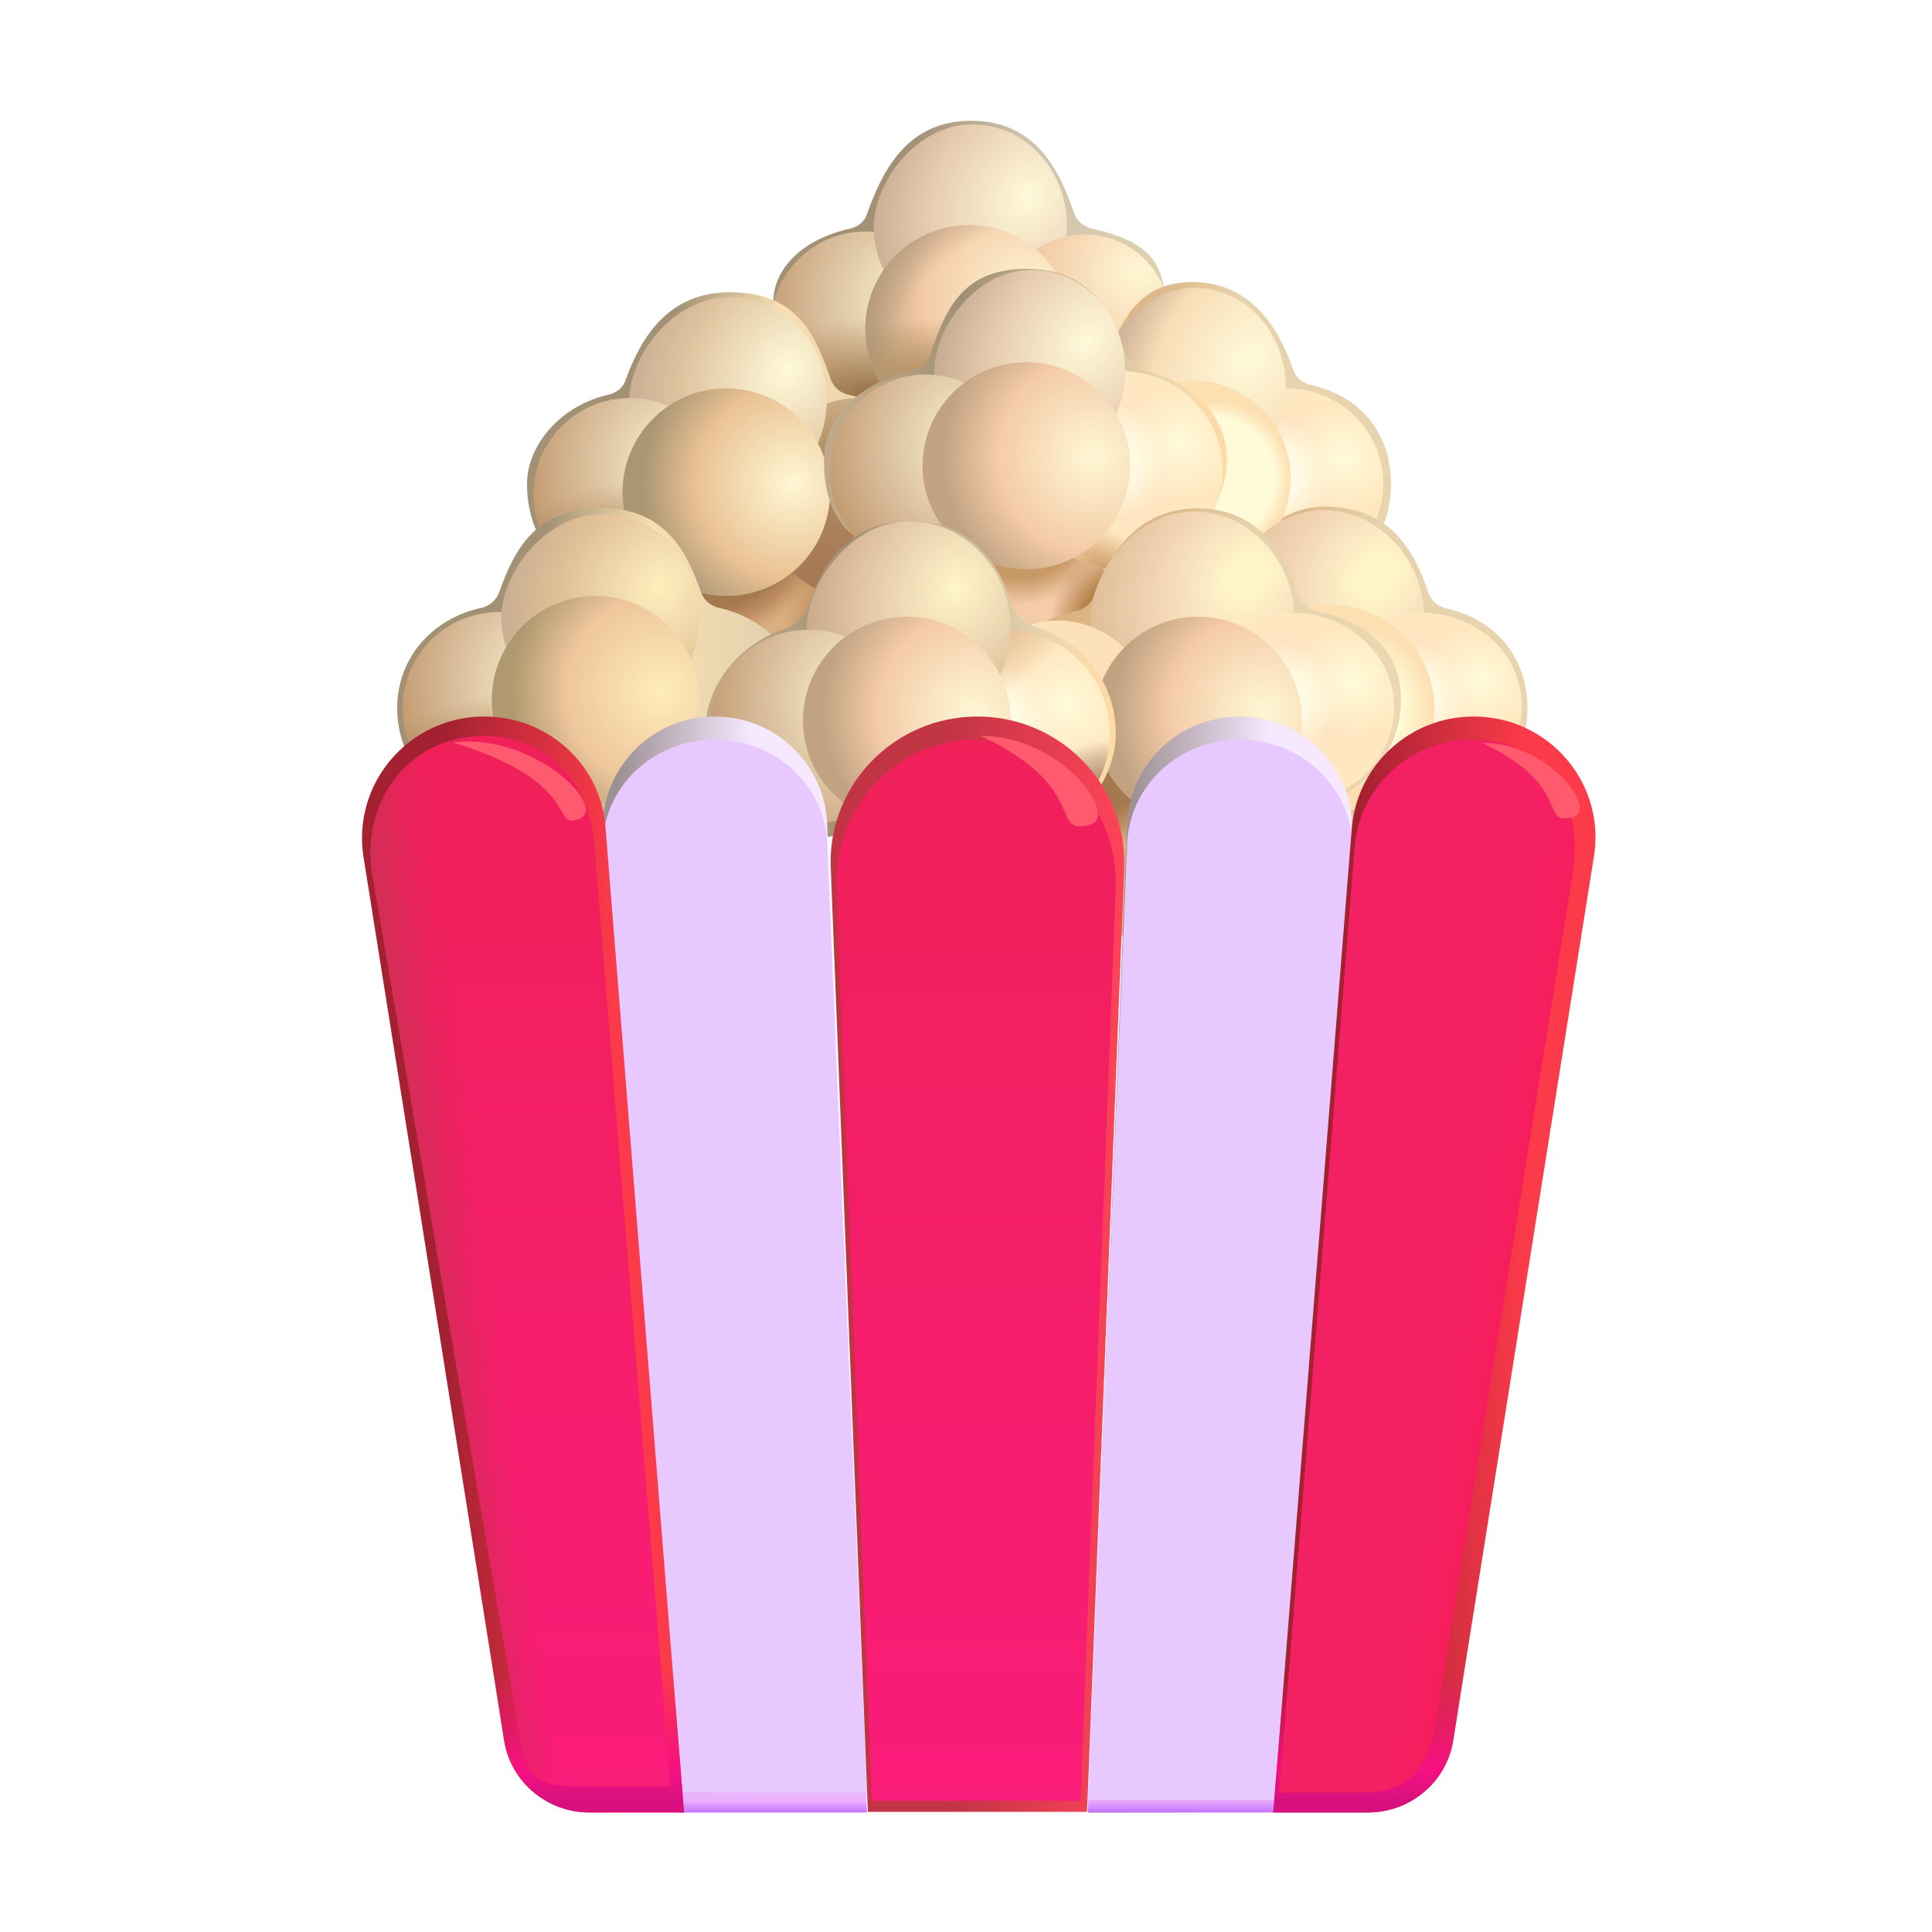 <svg width="32" height="32" viewBox="0 0 32 32" fill="none" xmlns="http://www.w3.org/2000/svg">
<path d="M19.297 5.03C19.297 4.22 18.837 3.957 18.087 3.787C17.957 3.757 17.847 3.667 17.797 3.547C17.567 2.877 17.188 2 16.087 2C14.987 2 14.598 2.887 14.358 3.547C14.318 3.677 14.208 3.757 14.078 3.787C13.318 3.957 12.805 4.422 12.805 5.03C12.805 5.84 13.457 6.51 14.207 6.68C14.337 6.71 14.447 6.8 14.497 6.92C14.727 7.58 15.357 8.05 16.097 8.05C16.837 8.05 17.457 7.58 17.697 6.92C17.737 6.79 17.857 6.7 17.987 6.68C18.727 6.51 19.297 5.83 19.297 5.03Z" fill="url(#paint0_linear_18_29199)"/>
<g filter="url(#filter0_f_18_29199)">
<ellipse cx="14.332" cy="5.447" rx="1.584" ry="1.613" fill="url(#paint1_radial_18_29199)"/>
<ellipse cx="14.332" cy="5.447" rx="1.584" ry="1.613" fill="url(#paint2_radial_18_29199)"/>
</g>
<path d="M15.449 8.01C15.449 7.16 14.859 6.72 14.059 6.54C13.919 6.51 13.809 6.42 13.759 6.28C13.519 5.59 13.234 4.84 12.089 4.84C11.07 4.84 10.617 5.59 10.367 6.28C10.327 6.42 10.207 6.51 10.067 6.54C9.277 6.72 8.729 7.383 8.729 8.01C8.729 8.977 9.319 9.56 10.109 9.74C10.249 9.77 10.369 9.86 10.409 10C10.649 10.69 11.309 11.18 12.079 11.18C12.849 11.18 13.509 10.69 13.749 10C13.799 9.87 13.909 9.77 14.049 9.74C14.849 9.56 15.449 8.86 15.449 8.01Z" fill="url(#paint3_linear_18_29199)"/>
<g filter="url(#filter1_f_18_29199)">
<ellipse cx="12.226" cy="10.51" rx="1.531" ry="1.466" transform="rotate(3.907 12.226 10.51)" fill="#DBB080"/>
<ellipse cx="12.226" cy="10.51" rx="1.531" ry="1.466" transform="rotate(3.907 12.226 10.51)" fill="url(#paint4_radial_18_29199)"/>
<ellipse cx="12.226" cy="10.51" rx="1.531" ry="1.466" transform="rotate(3.907 12.226 10.51)" fill="url(#paint5_radial_18_29199)"/>
</g>
<g filter="url(#filter2_f_18_29199)">
<path d="M17.672 3.746C17.672 4.685 16.971 5.447 16.107 5.447C15.243 5.447 14.471 4.685 14.471 3.746C14.471 3.065 15.144 2.06 16.107 2.06C16.971 2.06 17.672 2.806 17.672 3.746Z" fill="url(#paint6_radial_18_29199)"/>
</g>
<g filter="url(#filter3_f_18_29199)">
<ellipse cx="14.209" cy="8.257" rx="1.597" ry="1.663" fill="url(#paint7_radial_18_29199)"/>
</g>
<g filter="url(#filter4_f_18_29199)">
<path d="M13.695 6.62C13.695 7.567 12.979 8.334 12.095 8.334C11.211 8.334 10.422 7.567 10.422 6.62C10.422 5.935 11.11 4.922 12.095 4.922C12.979 4.922 13.695 5.673 13.695 6.62Z" fill="url(#paint8_radial_18_29199)"/>
</g>
<g filter="url(#filter5_f_18_29199)">
<ellipse cx="10.433" cy="8.179" rx="1.597" ry="1.586" fill="url(#paint9_radial_18_29199)"/>
<ellipse cx="10.433" cy="8.179" rx="1.597" ry="1.586" fill="url(#paint10_radial_18_29199)"/>
</g>
<g filter="url(#filter6_f_18_29199)">
<circle cx="12.03" cy="8.152" r="1.719" fill="url(#paint11_radial_18_29199)"/>
</g>
<g filter="url(#filter7_f_18_29199)">
<ellipse cx="17.965" cy="5.289" rx="1.41" ry="1.406" fill="url(#paint12_radial_18_29199)"/>
</g>
<g filter="url(#filter8_f_18_29199)">
<circle cx="16.051" cy="5.447" r="1.719" fill="url(#paint13_radial_18_29199)"/>
<circle cx="16.051" cy="5.447" r="1.719" fill="url(#paint14_radial_18_29199)"/>
<circle cx="16.051" cy="5.447" r="1.719" fill="url(#paint15_radial_18_29199)"/>
</g>
<path d="M23.039 8.01C23.039 7.16 22.517 6.557 21.717 6.377C21.577 6.347 21.467 6.257 21.417 6.117C21.177 5.427 20.719 4.672 19.747 4.672C18.852 4.672 18.552 5.33 18.312 6.02C18.262 6.15 18.152 6.25 18.012 6.28C17.223 6.46 16.387 7.16 16.387 8.01C16.387 8.86 16.977 9.56 17.777 9.74C17.917 9.77 18.027 9.86 18.077 10C18.317 10.69 18.977 11.18 19.747 11.18C20.517 11.18 21.177 10.69 21.417 10C21.467 9.87 21.577 9.77 21.717 9.74C22.517 9.56 23.039 8.86 23.039 8.01Z" fill="url(#paint16_linear_18_29199)"/>
<path d="M13.3 11.73C13.3 10.88 12.71 10.25 11.91 10.07C11.77 10.04 11.66 9.95 11.61 9.81C11.37 9.12 11.008 8.414 9.94 8.414C8.873 8.414 8.51 9.12 8.27 9.81C8.22 9.94 8.11 10.04 7.97 10.07C7.18 10.24 6.58 10.88 6.58 11.73C6.58 12.58 7.17 13.28 7.97 13.46C8.11 13.49 8.22 13.58 8.27 13.72C8.51 14.41 9.17 14.9 9.94 14.9C10.71 14.9 11.37 14.41 11.61 13.72C11.66 13.59 11.77 13.49 11.91 13.46C12.71 13.28 13.3 12.57 13.3 11.73Z" fill="#E1C398"/>
<path d="M13.3 11.73C13.3 10.88 12.71 10.25 11.91 10.07C11.77 10.04 11.66 9.95 11.61 9.81C11.37 9.12 11.008 8.414 9.94 8.414C8.873 8.414 8.51 9.12 8.27 9.81C8.22 9.94 8.11 10.04 7.97 10.07C7.18 10.24 6.58 10.88 6.58 11.73C6.58 12.58 7.17 13.28 7.97 13.46C8.11 13.49 8.22 13.58 8.27 13.72C8.51 14.41 9.17 14.9 9.94 14.9C10.71 14.9 11.37 14.41 11.61 13.72C11.66 13.59 11.77 13.49 11.91 13.46C12.71 13.28 13.3 12.57 13.3 11.73Z" fill="url(#paint17_linear_18_29199)"/>
<g filter="url(#filter9_f_18_29199)">
<ellipse cx="21.312" cy="8.01" rx="1.599" ry="1.578" fill="url(#paint18_radial_18_29199)"/>
<ellipse cx="21.312" cy="8.01" rx="1.599" ry="1.578" fill="url(#paint19_radial_18_29199)"/>
<ellipse cx="21.312" cy="8.01" rx="1.599" ry="1.578" fill="url(#paint20_radial_18_29199)"/>
</g>
<g filter="url(#filter10_f_18_29199)">
<ellipse cx="8.267" cy="11.723" rx="1.597" ry="1.586" fill="url(#paint21_radial_18_29199)"/>
<ellipse cx="8.267" cy="11.723" rx="1.597" ry="1.586" fill="url(#paint22_radial_18_29199)"/>
</g>
<g filter="url(#filter11_f_18_29199)">
<path d="M11.582 10.217C11.582 11.165 10.865 11.934 9.98 11.934C9.094 11.934 8.304 11.165 8.304 10.217C8.304 9.53 8.993 8.516 9.98 8.516C10.865 8.516 11.582 9.269 11.582 10.217Z" fill="url(#paint23_radial_18_29199)"/>
</g>
<g filter="url(#filter12_f_18_29199)">
<path d="M21.297 6.415C21.297 7.318 20.623 8.05 19.793 8.05C18.962 8.05 18.221 7.318 18.221 6.415C18.221 5.761 18.867 4.766 19.793 4.766C20.623 4.766 21.297 5.512 21.297 6.415Z" fill="url(#paint24_radial_18_29199)"/>
</g>
<path d="M25.3 11.73C25.3 10.88 24.761 10.258 23.961 10.078C23.821 10.048 23.711 9.958 23.661 9.818C23.421 9.128 23.039 8.391 21.94 8.391C21.17 8.391 20.51 9.05 20.27 9.74C20.22 9.87 20.11 9.97 19.97 10C19.18 10.18 18.58 10.88 18.58 11.73C18.58 12.58 19.17 13.28 19.97 13.46C20.11 13.49 20.22 13.58 20.27 13.72C20.51 14.41 21.17 14.9 21.94 14.9C22.71 14.9 23.37 14.41 23.61 13.72C23.66 13.59 23.77 13.49 23.91 13.46C24.71 13.28 25.3 12.57 25.3 11.73Z" fill="url(#paint25_linear_18_29199)"/>
<g filter="url(#filter13_f_18_29199)">
<ellipse cx="19.751" cy="7.926" rx="1.626" ry="1.625" fill="url(#paint26_radial_18_29199)"/>
</g>
<g filter="url(#filter14_f_18_29199)">
<path d="M23.587 10.223C23.587 11.193 22.822 11.98 21.919 11.98C21.015 11.98 20.208 11.193 20.208 10.223C20.208 9.52 20.912 8.45 21.919 8.45C22.822 8.45 23.587 9.252 23.587 10.223Z" fill="url(#paint27_radial_18_29199)"/>
</g>
<path d="M20.32 7.63C20.32 6.82 19.695 6.308 18.945 6.138C18.815 6.108 18.705 6.018 18.655 5.898C18.425 5.238 18.123 4.453 16.995 4.453C15.867 4.453 15.635 5.238 15.395 5.898C15.355 6.028 15.235 6.118 15.105 6.138C14.365 6.308 13.648 6.82 13.648 7.63C13.648 8.836 14.365 9.11 15.115 9.28C15.245 9.31 15.355 9.4 15.405 9.52C15.635 10.18 16.265 10.65 17.005 10.65C17.745 10.65 18.365 10.18 18.605 9.52C18.645 9.39 18.765 9.3 18.895 9.28C19.645 9.11 20.32 8.44 20.32 7.63Z" fill="url(#paint28_linear_18_29199)"/>
<g filter="url(#filter15_f_18_29199)">
<ellipse cx="16.984" cy="10.215" rx="1.531" ry="1.466" fill="#F4CCA9"/>
<ellipse cx="16.984" cy="10.215" rx="1.531" ry="1.466" fill="url(#paint29_radial_18_29199)"/>
<ellipse cx="16.984" cy="10.215" rx="1.531" ry="1.466" fill="url(#paint30_radial_18_29199)"/>
</g>
<g filter="url(#filter16_f_18_29199)">
<ellipse cx="23.551" cy="11.69" rx="1.655" ry="1.541" fill="url(#paint31_radial_18_29199)"/>
<ellipse cx="23.551" cy="11.69" rx="1.655" ry="1.541" fill="url(#paint32_radial_18_29199)"/>
<ellipse cx="23.551" cy="11.69" rx="1.655" ry="1.541" fill="url(#paint33_radial_18_29199)"/>
</g>
<g filter="url(#filter17_f_18_29199)">
<ellipse cx="18.583" cy="7.793" rx="1.667" ry="1.645" fill="url(#paint34_radial_18_29199)"/>
<ellipse cx="18.583" cy="7.793" rx="1.667" ry="1.645" fill="url(#paint35_radial_18_29199)"/>
<ellipse cx="18.583" cy="7.793" rx="1.667" ry="1.645" fill="url(#paint36_radial_18_29199)"/>
</g>
<g filter="url(#filter18_f_18_29199)">
<circle cx="22.039" cy="11.738" r="1.719" fill="url(#paint37_radial_18_29199)"/>
</g>
<path d="M23.204 11.59C23.204 10.74 22.614 10.3 21.814 10.12C21.674 10.09 21.564 10 21.514 9.86C21.274 9.17 20.844 8.42 19.844 8.42C18.845 8.42 18.368 9.17 18.128 9.86C18.078 9.99 17.968 10.09 17.828 10.12C17.038 10.3 16.484 10.74 16.484 11.59C16.484 12.44 17.074 13.14 17.874 13.32C18.014 13.35 18.124 13.44 18.174 13.58C18.414 14.27 19.074 14.76 19.844 14.76C20.614 14.76 21.274 14.27 21.514 13.58C21.564 13.45 21.674 13.35 21.814 13.32C22.614 13.14 23.204 12.44 23.204 11.59Z" fill="url(#paint38_linear_18_29199)"/>
<g filter="url(#filter19_f_18_29199)">
<path d="M21.44 10.243C21.44 11.213 20.676 12 19.773 12C18.869 12 18.062 11.213 18.062 10.243C18.062 9.54 18.765 8.471 19.773 8.471C20.676 8.471 21.44 9.273 21.44 10.243Z" fill="url(#paint39_radial_18_29199)"/>
</g>
<g filter="url(#filter20_f_18_29199)">
<path d="M19.184 12.049C19.184 13.019 18.42 13.806 17.516 13.806C16.613 13.806 15.806 13.019 15.806 12.049C15.806 11.346 16.509 10.276 17.516 10.276C18.42 10.276 19.184 11.078 19.184 12.049Z" fill="#FCE1BB"/>
</g>
<g filter="url(#filter21_f_18_29199)">
<ellipse cx="21.403" cy="11.723" rx="1.69" ry="1.574" fill="url(#paint40_radial_18_29199)"/>
<ellipse cx="21.403" cy="11.723" rx="1.69" ry="1.574" fill="url(#paint41_radial_18_29199)"/>
<ellipse cx="21.403" cy="11.723" rx="1.69" ry="1.574" fill="url(#paint42_radial_18_29199)"/>
</g>
<g filter="url(#filter22_f_18_29199)">
<path d="M18.636 6.133C18.636 7.06 17.945 7.812 17.091 7.812C16.238 7.812 15.477 7.06 15.477 6.133C15.477 5.461 16.141 4.469 17.091 4.469C17.945 4.469 18.636 5.205 18.636 6.133Z" fill="url(#paint43_radial_18_29199)"/>
</g>
<g filter="url(#filter23_f_18_29199)">
<ellipse cx="15.332" cy="7.816" rx="1.584" ry="1.613" fill="url(#paint44_radial_18_29199)"/>
</g>
<g filter="url(#filter24_f_18_29199)">
<ellipse cx="18.268" cy="14.057" rx="1.531" ry="1.466" transform="rotate(3.907 18.268 14.057)" fill="#DBB080"/>
<ellipse cx="18.268" cy="14.057" rx="1.531" ry="1.466" transform="rotate(3.907 18.268 14.057)" fill="url(#paint45_radial_18_29199)"/>
<ellipse cx="18.268" cy="14.057" rx="1.531" ry="1.466" transform="rotate(3.907 18.268 14.057)" fill="url(#paint46_radial_18_29199)"/>
</g>
<g filter="url(#filter25_f_18_29199)">
<ellipse cx="17" cy="7.714" rx="1.719" ry="1.714" fill="url(#paint47_radial_18_29199)"/>
</g>
<g filter="url(#filter26_f_18_29199)">
<circle cx="19.844" cy="11.934" r="1.719" fill="url(#paint48_radial_18_29199)"/>
</g>
<path d="M17.188 10.4C16.988 10.34 16.818 10.19 16.758 9.99C16.518 9.29 16.071 8.633 15.078 8.633C14.086 8.633 13.628 9.3 13.398 10.02C13.328 10.21 13.178 10.36 12.988 10.42C12.228 10.67 11.607 11.41 11.688 12.27C11.768 13.11 12.538 13.78 13.378 13.86C14.138 13.93 14.808 13.52 15.128 12.89C15.438 13.52 16.118 13.93 16.878 13.86C17.728 13.78 18.408 13.1 18.478 12.25C18.528 11.38 17.968 10.63 17.188 10.4Z" fill="url(#paint49_linear_18_29199)"/>
<g filter="url(#filter27_f_18_29199)">
<ellipse cx="16.641" cy="12.15" rx="1.741" ry="1.718" fill="url(#paint50_radial_18_29199)"/>
<ellipse cx="16.641" cy="12.15" rx="1.741" ry="1.718" fill="url(#paint51_radial_18_29199)"/>
<ellipse cx="16.641" cy="12.15" rx="1.741" ry="1.718" fill="url(#paint52_radial_18_29199)"/>
<ellipse cx="16.641" cy="12.15" rx="1.741" ry="1.718" fill="url(#paint53_radial_18_29199)"/>
</g>
<g filter="url(#filter28_f_18_29199)">
<path d="M16.738 10.405C16.738 11.376 15.973 12.162 15.07 12.162C14.166 12.162 13.359 11.376 13.359 10.405C13.359 9.702 14.063 8.633 15.07 8.633C15.973 8.633 16.738 9.435 16.738 10.405Z" fill="url(#paint54_radial_18_29199)"/>
</g>
<g filter="url(#filter29_f_18_29199)">
<ellipse cx="13.396" cy="12.041" rx="1.623" ry="1.611" fill="url(#paint55_radial_18_29199)"/>
</g>
<g filter="url(#filter30_f_18_29199)">
<circle cx="9.864" cy="11.59" r="1.719" fill="url(#paint56_radial_18_29199)"/>
</g>
<path d="M9.99 13.863L11.28 30.02H14.36L13.7 13.644C13.66 12.652 12.84 11.868 11.84 11.868C10.76 11.868 9.9 12.781 9.99 13.863Z" fill="url(#paint57_linear_18_29199)"/>
<path d="M9.99 13.863L11.28 30.02H14.36L13.7 13.644C13.66 12.652 12.84 11.868 11.84 11.868C10.76 11.868 9.9 12.781 9.99 13.863Z" fill="url(#paint58_linear_18_29199)"/>
<g filter="url(#filter31_f_18_29199)">
<path d="M9.99 14.166L11.28 29.688H14.36L13.7 13.957C13.66 13.003 12.84 12.25 11.84 12.25C10.76 12.25 9.9 13.127 9.99 14.166Z" fill="#E7C8FF"/>
</g>
<path d="M8.02 11.868C6.78 11.868 5.83 12.969 6.02 14.19L8.35 28.829C8.46 29.514 9.06 30.02 9.76 30.02H11.33L10.03 13.714C9.96 12.671 9.08 11.868 8.02 11.868Z" fill="url(#paint59_linear_18_29199)"/>
<path d="M8.02 11.868C6.78 11.868 5.83 12.969 6.02 14.19L8.35 28.829C8.46 29.514 9.06 30.02 9.76 30.02H11.33L10.03 13.714C9.96 12.671 9.08 11.868 8.02 11.868Z" fill="url(#paint60_linear_18_29199)"/>
<g filter="url(#filter32_f_18_29199)">
<path d="M8.02 12.188C6.78 12.188 5.974 13.27 6.164 14.469L8.625 28.85C8.735 29.523 9.011 29.594 9.711 29.594H11.109L9.844 14.001C9.774 12.977 9.08 12.188 8.02 12.188Z" fill="url(#paint61_linear_18_29199)"/>
<path d="M8.02 12.188C6.78 12.188 5.974 13.27 6.164 14.469L8.625 28.85C8.735 29.523 9.011 29.594 9.711 29.594H11.109L9.844 14.001C9.774 12.977 9.08 12.188 8.02 12.188Z" fill="url(#paint62_linear_18_29199)"/>
</g>
<g filter="url(#filter33_f_18_29199)">
<circle cx="15.019" cy="11.934" r="1.719" fill="url(#paint63_radial_18_29199)"/>
</g>
<path d="M18.67 13.644L18.02 30.02H21.1L22.39 13.863C22.48 12.791 21.62 11.868 20.53 11.868C19.53 11.868 18.71 12.652 18.67 13.644Z" fill="url(#paint64_linear_18_29199)"/>
<path d="M18.67 13.644L18.02 30.02H21.1L22.39 13.863C22.48 12.791 21.62 11.868 20.53 11.868C19.53 11.868 18.71 12.652 18.67 13.644Z" fill="url(#paint65_linear_18_29199)"/>
<g filter="url(#filter34_f_18_29199)">
<path d="M18.67 13.969L18.02 29.812H21.1L22.39 14.18C22.48 13.143 21.62 12.25 20.53 12.25C19.53 12.25 18.71 13.009 18.67 13.969Z" fill="#E7C8FF"/>
</g>
<path d="M24.41 11.868C23.35 11.868 22.48 12.671 22.39 13.714L21.09 30.02H22.66C23.36 30.02 23.96 29.514 24.07 28.829L26.4 14.19C26.6 12.969 25.65 11.868 24.41 11.868Z" fill="url(#paint66_linear_18_29199)"/>
<path d="M24.41 11.868C23.35 11.868 22.48 12.671 22.39 13.714L21.09 30.02H22.66C23.36 30.02 23.96 29.514 24.07 28.829L26.4 14.19C26.6 12.969 25.65 11.868 24.41 11.868Z" fill="url(#paint67_linear_18_29199)"/>
<g filter="url(#filter35_f_18_29199)">
<path d="M24.41 12.25C23.35 12.25 22.527 13.022 22.438 14.023L21.188 29.688H22.66C23.36 29.688 23.671 29.201 23.781 28.543L26.047 14.481C26.247 13.308 25.65 12.25 24.41 12.25Z" fill="url(#paint68_linear_18_29199)"/>
</g>
<path d="M16.19 11.868C14.811 11.868 13.7 13.009 13.76 14.378L14.375 30.01H18.005L18.62 14.378C18.67 13.009 17.569 11.868 16.19 11.868Z" fill="url(#paint69_linear_18_29199)"/>
<g filter="url(#filter36_f_18_29199)">
<path d="M16.168 12.25C14.856 12.25 13.799 13.368 13.856 14.707L14.441 29.828H17.895L18.48 14.707C18.527 13.368 17.48 12.25 16.168 12.25Z" fill="url(#paint70_linear_18_29199)"/>
</g>
<g filter="url(#filter37_f_18_29199)">
<path d="M18.047 13.664C18.554 13.535 17.593 12.188 16.242 12.188C18.07 13.047 17.364 13.837 18.047 13.664Z" fill="#FF5A6D"/>
</g>
<g filter="url(#filter38_f_18_29199)">
<path d="M26.05 13.535C26.473 13.428 25.671 12.303 24.544 12.303C26.07 13.02 25.48 13.68 26.05 13.535Z" fill="#FF5A6D"/>
</g>
<g filter="url(#filter39_f_18_29199)">
<path d="M9.594 13.562C10.081 13.373 8.841 12.13 7.5 12.297C9.688 12.969 9.107 13.752 9.594 13.562Z" fill="#FF5A6D"/>
</g>
<defs>
<filter id="filter0_f_18_29199" x="12.498" y="3.584" width="3.667" height="3.725" filterUnits="userSpaceOnUse" color-interpolation-filters="sRGB">
<feFlood flood-opacity="0" result="BackgroundImageFix"/>
<feBlend mode="normal" in="SourceGraphic" in2="BackgroundImageFix" result="shape"/>
<feGaussianBlur stdDeviation="0.125" result="effect1_foregroundBlur_18_29199"/>
</filter>
<filter id="filter1_f_18_29199" x="10.445" y="8.794" width="3.562" height="3.432" filterUnits="userSpaceOnUse" color-interpolation-filters="sRGB">
<feFlood flood-opacity="0" result="BackgroundImageFix"/>
<feBlend mode="normal" in="SourceGraphic" in2="BackgroundImageFix" result="shape"/>
<feGaussianBlur stdDeviation="0.125" result="effect1_foregroundBlur_18_29199"/>
</filter>
<filter id="filter2_f_18_29199" x="14.221" y="1.81" width="3.701" height="3.887" filterUnits="userSpaceOnUse" color-interpolation-filters="sRGB">
<feFlood flood-opacity="0" result="BackgroundImageFix"/>
<feBlend mode="normal" in="SourceGraphic" in2="BackgroundImageFix" result="shape"/>
<feGaussianBlur stdDeviation="0.125" result="effect1_foregroundBlur_18_29199"/>
</filter>
<filter id="filter3_f_18_29199" x="12.361" y="6.344" width="3.694" height="3.826" filterUnits="userSpaceOnUse" color-interpolation-filters="sRGB">
<feFlood flood-opacity="0" result="BackgroundImageFix"/>
<feBlend mode="normal" in="SourceGraphic" in2="BackgroundImageFix" result="shape"/>
<feGaussianBlur stdDeviation="0.125" result="effect1_foregroundBlur_18_29199"/>
</filter>
<filter id="filter4_f_18_29199" x="10.172" y="4.672" width="3.773" height="3.912" filterUnits="userSpaceOnUse" color-interpolation-filters="sRGB">
<feFlood flood-opacity="0" result="BackgroundImageFix"/>
<feBlend mode="normal" in="SourceGraphic" in2="BackgroundImageFix" result="shape"/>
<feGaussianBlur stdDeviation="0.125" result="effect1_foregroundBlur_18_29199"/>
</filter>
<filter id="filter5_f_18_29199" x="8.586" y="6.344" width="3.694" height="3.671" filterUnits="userSpaceOnUse" color-interpolation-filters="sRGB">
<feFlood flood-opacity="0" result="BackgroundImageFix"/>
<feBlend mode="normal" in="SourceGraphic" in2="BackgroundImageFix" result="shape"/>
<feGaussianBlur stdDeviation="0.125" result="effect1_foregroundBlur_18_29199"/>
</filter>
<filter id="filter6_f_18_29199" x="10.061" y="6.184" width="3.938" height="3.938" filterUnits="userSpaceOnUse" color-interpolation-filters="sRGB">
<feFlood flood-opacity="0" result="BackgroundImageFix"/>
<feBlend mode="normal" in="SourceGraphic" in2="BackgroundImageFix" result="shape"/>
<feGaussianBlur stdDeviation="0.125" result="effect1_foregroundBlur_18_29199"/>
</filter>
<filter id="filter7_f_18_29199" x="16.305" y="3.633" width="3.32" height="3.313" filterUnits="userSpaceOnUse" color-interpolation-filters="sRGB">
<feFlood flood-opacity="0" result="BackgroundImageFix"/>
<feBlend mode="normal" in="SourceGraphic" in2="BackgroundImageFix" result="shape"/>
<feGaussianBlur stdDeviation="0.125" result="effect1_foregroundBlur_18_29199"/>
</filter>
<filter id="filter8_f_18_29199" x="14.082" y="3.478" width="3.938" height="3.938" filterUnits="userSpaceOnUse" color-interpolation-filters="sRGB">
<feFlood flood-opacity="0" result="BackgroundImageFix"/>
<feBlend mode="normal" in="SourceGraphic" in2="BackgroundImageFix" result="shape"/>
<feGaussianBlur stdDeviation="0.125" result="effect1_foregroundBlur_18_29199"/>
</filter>
<filter id="filter9_f_18_29199" x="19.463" y="6.182" width="3.698" height="3.655" filterUnits="userSpaceOnUse" color-interpolation-filters="sRGB">
<feFlood flood-opacity="0" result="BackgroundImageFix"/>
<feBlend mode="normal" in="SourceGraphic" in2="BackgroundImageFix" result="shape"/>
<feGaussianBlur stdDeviation="0.125" result="effect1_foregroundBlur_18_29199"/>
</filter>
<filter id="filter10_f_18_29199" x="6.42" y="9.887" width="3.694" height="3.671" filterUnits="userSpaceOnUse" color-interpolation-filters="sRGB">
<feFlood flood-opacity="0" result="BackgroundImageFix"/>
<feBlend mode="normal" in="SourceGraphic" in2="BackgroundImageFix" result="shape"/>
<feGaussianBlur stdDeviation="0.125" result="effect1_foregroundBlur_18_29199"/>
</filter>
<filter id="filter11_f_18_29199" x="8.054" y="8.266" width="3.779" height="3.918" filterUnits="userSpaceOnUse" color-interpolation-filters="sRGB">
<feFlood flood-opacity="0" result="BackgroundImageFix"/>
<feBlend mode="normal" in="SourceGraphic" in2="BackgroundImageFix" result="shape"/>
<feGaussianBlur stdDeviation="0.125" result="effect1_foregroundBlur_18_29199"/>
</filter>
<filter id="filter12_f_18_29199" x="17.971" y="4.516" width="3.576" height="3.784" filterUnits="userSpaceOnUse" color-interpolation-filters="sRGB">
<feFlood flood-opacity="0" result="BackgroundImageFix"/>
<feBlend mode="normal" in="SourceGraphic" in2="BackgroundImageFix" result="shape"/>
<feGaussianBlur stdDeviation="0.125" result="effect1_foregroundBlur_18_29199"/>
</filter>
<filter id="filter13_f_18_29199" x="17.876" y="6.051" width="3.751" height="3.75" filterUnits="userSpaceOnUse" color-interpolation-filters="sRGB">
<feFlood flood-opacity="0" result="BackgroundImageFix"/>
<feBlend mode="normal" in="SourceGraphic" in2="BackgroundImageFix" result="shape"/>
<feGaussianBlur stdDeviation="0.125" result="effect1_foregroundBlur_18_29199"/>
</filter>
<filter id="filter14_f_18_29199" x="19.958" y="8.2" width="3.878" height="4.029" filterUnits="userSpaceOnUse" color-interpolation-filters="sRGB">
<feFlood flood-opacity="0" result="BackgroundImageFix"/>
<feBlend mode="normal" in="SourceGraphic" in2="BackgroundImageFix" result="shape"/>
<feGaussianBlur stdDeviation="0.125" result="effect1_foregroundBlur_18_29199"/>
</filter>
<filter id="filter15_f_18_29199" x="15.203" y="8.499" width="3.562" height="3.431" filterUnits="userSpaceOnUse" color-interpolation-filters="sRGB">
<feFlood flood-opacity="0" result="BackgroundImageFix"/>
<feBlend mode="normal" in="SourceGraphic" in2="BackgroundImageFix" result="shape"/>
<feGaussianBlur stdDeviation="0.125" result="effect1_foregroundBlur_18_29199"/>
</filter>
<filter id="filter16_f_18_29199" x="21.646" y="9.898" width="3.81" height="3.583" filterUnits="userSpaceOnUse" color-interpolation-filters="sRGB">
<feFlood flood-opacity="0" result="BackgroundImageFix"/>
<feBlend mode="normal" in="SourceGraphic" in2="BackgroundImageFix" result="shape"/>
<feGaussianBlur stdDeviation="0.125" result="effect1_foregroundBlur_18_29199"/>
</filter>
<filter id="filter17_f_18_29199" x="16.666" y="5.898" width="3.834" height="3.789" filterUnits="userSpaceOnUse" color-interpolation-filters="sRGB">
<feFlood flood-opacity="0" result="BackgroundImageFix"/>
<feBlend mode="normal" in="SourceGraphic" in2="BackgroundImageFix" result="shape"/>
<feGaussianBlur stdDeviation="0.125" result="effect1_foregroundBlur_18_29199"/>
</filter>
<filter id="filter18_f_18_29199" x="20.07" y="9.77" width="3.938" height="3.938" filterUnits="userSpaceOnUse" color-interpolation-filters="sRGB">
<feFlood flood-opacity="0" result="BackgroundImageFix"/>
<feBlend mode="normal" in="SourceGraphic" in2="BackgroundImageFix" result="shape"/>
<feGaussianBlur stdDeviation="0.125" result="effect1_foregroundBlur_18_29199"/>
</filter>
<filter id="filter19_f_18_29199" x="17.812" y="8.221" width="3.878" height="4.029" filterUnits="userSpaceOnUse" color-interpolation-filters="sRGB">
<feFlood flood-opacity="0" result="BackgroundImageFix"/>
<feBlend mode="normal" in="SourceGraphic" in2="BackgroundImageFix" result="shape"/>
<feGaussianBlur stdDeviation="0.125" result="effect1_foregroundBlur_18_29199"/>
</filter>
<filter id="filter20_f_18_29199" x="15.556" y="10.026" width="3.878" height="4.029" filterUnits="userSpaceOnUse" color-interpolation-filters="sRGB">
<feFlood flood-opacity="0" result="BackgroundImageFix"/>
<feBlend mode="normal" in="SourceGraphic" in2="BackgroundImageFix" result="shape"/>
<feGaussianBlur stdDeviation="0.125" result="effect1_foregroundBlur_18_29199"/>
</filter>
<filter id="filter21_f_18_29199" x="19.463" y="9.898" width="3.881" height="3.648" filterUnits="userSpaceOnUse" color-interpolation-filters="sRGB">
<feFlood flood-opacity="0" result="BackgroundImageFix"/>
<feBlend mode="normal" in="SourceGraphic" in2="BackgroundImageFix" result="shape"/>
<feGaussianBlur stdDeviation="0.125" result="effect1_foregroundBlur_18_29199"/>
</filter>
<filter id="filter22_f_18_29199" x="15.227" y="4.219" width="3.659" height="3.843" filterUnits="userSpaceOnUse" color-interpolation-filters="sRGB">
<feFlood flood-opacity="0" result="BackgroundImageFix"/>
<feBlend mode="normal" in="SourceGraphic" in2="BackgroundImageFix" result="shape"/>
<feGaussianBlur stdDeviation="0.125" result="effect1_foregroundBlur_18_29199"/>
</filter>
<filter id="filter23_f_18_29199" x="13.499" y="5.953" width="3.667" height="3.725" filterUnits="userSpaceOnUse" color-interpolation-filters="sRGB">
<feFlood flood-opacity="0" result="BackgroundImageFix"/>
<feBlend mode="normal" in="SourceGraphic" in2="BackgroundImageFix" result="shape"/>
<feGaussianBlur stdDeviation="0.125" result="effect1_foregroundBlur_18_29199"/>
</filter>
<filter id="filter24_f_18_29199" x="16.488" y="12.341" width="3.562" height="3.432" filterUnits="userSpaceOnUse" color-interpolation-filters="sRGB">
<feFlood flood-opacity="0" result="BackgroundImageFix"/>
<feBlend mode="normal" in="SourceGraphic" in2="BackgroundImageFix" result="shape"/>
<feGaussianBlur stdDeviation="0.125" result="effect1_foregroundBlur_18_29199"/>
</filter>
<filter id="filter25_f_18_29199" x="15.031" y="5.75" width="3.938" height="3.928" filterUnits="userSpaceOnUse" color-interpolation-filters="sRGB">
<feFlood flood-opacity="0" result="BackgroundImageFix"/>
<feBlend mode="normal" in="SourceGraphic" in2="BackgroundImageFix" result="shape"/>
<feGaussianBlur stdDeviation="0.125" result="effect1_foregroundBlur_18_29199"/>
</filter>
<filter id="filter26_f_18_29199" x="17.876" y="9.965" width="3.938" height="3.938" filterUnits="userSpaceOnUse" color-interpolation-filters="sRGB">
<feFlood flood-opacity="0" result="BackgroundImageFix"/>
<feBlend mode="normal" in="SourceGraphic" in2="BackgroundImageFix" result="shape"/>
<feGaussianBlur stdDeviation="0.125" result="effect1_foregroundBlur_18_29199"/>
</filter>
<filter id="filter27_f_18_29199" x="14.65" y="10.182" width="3.983" height="3.936" filterUnits="userSpaceOnUse" color-interpolation-filters="sRGB">
<feFlood flood-opacity="0" result="BackgroundImageFix"/>
<feBlend mode="normal" in="SourceGraphic" in2="BackgroundImageFix" result="shape"/>
<feGaussianBlur stdDeviation="0.125" result="effect1_foregroundBlur_18_29199"/>
</filter>
<filter id="filter28_f_18_29199" x="13.109" y="8.383" width="3.878" height="4.029" filterUnits="userSpaceOnUse" color-interpolation-filters="sRGB">
<feFlood flood-opacity="0" result="BackgroundImageFix"/>
<feBlend mode="normal" in="SourceGraphic" in2="BackgroundImageFix" result="shape"/>
<feGaussianBlur stdDeviation="0.125" result="effect1_foregroundBlur_18_29199"/>
</filter>
<filter id="filter29_f_18_29199" x="11.523" y="10.18" width="3.746" height="3.723" filterUnits="userSpaceOnUse" color-interpolation-filters="sRGB">
<feFlood flood-opacity="0" result="BackgroundImageFix"/>
<feBlend mode="normal" in="SourceGraphic" in2="BackgroundImageFix" result="shape"/>
<feGaussianBlur stdDeviation="0.125" result="effect1_foregroundBlur_18_29199"/>
</filter>
<filter id="filter30_f_18_29199" x="7.895" y="9.621" width="3.938" height="3.938" filterUnits="userSpaceOnUse" color-interpolation-filters="sRGB">
<feFlood flood-opacity="0" result="BackgroundImageFix"/>
<feBlend mode="normal" in="SourceGraphic" in2="BackgroundImageFix" result="shape"/>
<feGaussianBlur stdDeviation="0.125" result="effect1_foregroundBlur_18_29199"/>
</filter>
<filter id="filter31_f_18_29199" x="9.734" y="12" width="4.876" height="17.938" filterUnits="userSpaceOnUse" color-interpolation-filters="sRGB">
<feFlood flood-opacity="0" result="BackgroundImageFix"/>
<feBlend mode="normal" in="SourceGraphic" in2="BackgroundImageFix" result="shape"/>
<feGaussianBlur stdDeviation="0.125" result="effect1_foregroundBlur_18_29199"/>
</filter>
<filter id="filter32_f_18_29199" x="5.886" y="11.938" width="5.473" height="17.906" filterUnits="userSpaceOnUse" color-interpolation-filters="sRGB">
<feFlood flood-opacity="0" result="BackgroundImageFix"/>
<feBlend mode="normal" in="SourceGraphic" in2="BackgroundImageFix" result="shape"/>
<feGaussianBlur stdDeviation="0.125" result="effect1_foregroundBlur_18_29199"/>
</filter>
<filter id="filter33_f_18_29199" x="13.05" y="9.965" width="3.938" height="3.938" filterUnits="userSpaceOnUse" color-interpolation-filters="sRGB">
<feFlood flood-opacity="0" result="BackgroundImageFix"/>
<feBlend mode="normal" in="SourceGraphic" in2="BackgroundImageFix" result="shape"/>
<feGaussianBlur stdDeviation="0.125" result="effect1_foregroundBlur_18_29199"/>
</filter>
<filter id="filter34_f_18_29199" x="17.77" y="12" width="4.876" height="18.062" filterUnits="userSpaceOnUse" color-interpolation-filters="sRGB">
<feFlood flood-opacity="0" result="BackgroundImageFix"/>
<feBlend mode="normal" in="SourceGraphic" in2="BackgroundImageFix" result="shape"/>
<feGaussianBlur stdDeviation="0.125" result="effect1_foregroundBlur_18_29199"/>
</filter>
<filter id="filter35_f_18_29199" x="20.938" y="12" width="5.397" height="17.938" filterUnits="userSpaceOnUse" color-interpolation-filters="sRGB">
<feFlood flood-opacity="0" result="BackgroundImageFix"/>
<feBlend mode="normal" in="SourceGraphic" in2="BackgroundImageFix" result="shape"/>
<feGaussianBlur stdDeviation="0.125" result="effect1_foregroundBlur_18_29199"/>
</filter>
<filter id="filter36_f_18_29199" x="13.604" y="12" width="5.128" height="18.078" filterUnits="userSpaceOnUse" color-interpolation-filters="sRGB">
<feFlood flood-opacity="0" result="BackgroundImageFix"/>
<feBlend mode="normal" in="SourceGraphic" in2="BackgroundImageFix" result="shape"/>
<feGaussianBlur stdDeviation="0.125" result="effect1_foregroundBlur_18_29199"/>
</filter>
<filter id="filter37_f_18_29199" x="15.942" y="11.887" width="2.542" height="2.101" filterUnits="userSpaceOnUse" color-interpolation-filters="sRGB">
<feFlood flood-opacity="0" result="BackgroundImageFix"/>
<feBlend mode="normal" in="SourceGraphic" in2="BackgroundImageFix" result="shape"/>
<feGaussianBlur stdDeviation="0.15" result="effect1_foregroundBlur_18_29199"/>
</filter>
<filter id="filter38_f_18_29199" x="24.244" y="12.003" width="2.221" height="1.852" filterUnits="userSpaceOnUse" color-interpolation-filters="sRGB">
<feFlood flood-opacity="0" result="BackgroundImageFix"/>
<feBlend mode="normal" in="SourceGraphic" in2="BackgroundImageFix" result="shape"/>
<feGaussianBlur stdDeviation="0.15" result="effect1_foregroundBlur_18_29199"/>
</filter>
<filter id="filter39_f_18_29199" x="7.2" y="11.982" width="2.802" height="1.91" filterUnits="userSpaceOnUse" color-interpolation-filters="sRGB">
<feFlood flood-opacity="0" result="BackgroundImageFix"/>
<feBlend mode="normal" in="SourceGraphic" in2="BackgroundImageFix" result="shape"/>
<feGaussianBlur stdDeviation="0.15" result="effect1_foregroundBlur_18_29199"/>
</filter>
<linearGradient id="paint0_linear_18_29199" x1="13.125" y1="4.312" x2="19.031" y2="4.312" gradientUnits="userSpaceOnUse">
<stop offset="0.349" stop-color="#A29175"/>
<stop offset="0.635" stop-color="#CDC2AE"/>
<stop offset="1" stop-color="#E0CFAF"/>
</linearGradient>
<radialGradient id="paint1_radial_18_29199" cx="0" cy="0" r="1" gradientUnits="userSpaceOnUse" gradientTransform="translate(15.258 4.978) rotate(127.051) scale(2.98 2.961)">
<stop stop-color="#FFFAD9"/>
<stop offset="0.639" stop-color="#D5B693"/>
<stop offset="1" stop-color="#BA8F62"/>
</radialGradient>
<radialGradient id="paint2_radial_18_29199" cx="0" cy="0" r="1" gradientUnits="userSpaceOnUse" gradientTransform="translate(14.332 6.484) rotate(83.683) scale(1.525 3.381)">
<stop stop-color="#99744A"/>
<stop offset="0.806" stop-color="#B38D63" stop-opacity="0"/>
</radialGradient>
<linearGradient id="paint3_linear_18_29199" x1="9.06" y1="7.263" x2="15.174" y2="7.263" gradientUnits="userSpaceOnUse">
<stop offset="0.349" stop-color="#A29175"/>
<stop offset="0.635" stop-color="#F9DFB1"/>
<stop offset="1" stop-color="#E0CFAF"/>
</linearGradient>
<radialGradient id="paint4_radial_18_29199" cx="0" cy="0" r="1" gradientUnits="userSpaceOnUse" gradientTransform="translate(11.888 8.424) rotate(116.814) scale(2.447 1.917)">
<stop offset="0.71" stop-color="#A5784D"/>
<stop offset="0.85" stop-color="#C09064"/>
<stop offset="1" stop-color="#C3976B" stop-opacity="0"/>
</radialGradient>
<radialGradient id="paint5_radial_18_29199" cx="0" cy="0" r="1" gradientUnits="userSpaceOnUse" gradientTransform="translate(14.978 10.322) rotate(138.877) scale(2.335 2.439)">
<stop offset="0.517" stop-color="#B7834C"/>
<stop offset="0.85" stop-color="#B27F4C" stop-opacity="0"/>
</radialGradient>
<radialGradient id="paint6_radial_18_29199" cx="0" cy="0" r="1" gradientUnits="userSpaceOnUse" gradientTransform="translate(17.021 3.251) rotate(125.261) scale(3.073 2.439)">
<stop stop-color="#FFFAD9"/>
<stop offset="0.639" stop-color="#E6CAAE"/>
<stop offset="1" stop-color="#C6AC92"/>
</radialGradient>
<radialGradient id="paint7_radial_18_29199" cx="0" cy="0" r="1" gradientUnits="userSpaceOnUse" gradientTransform="translate(13.812 9.92) rotate(-90.643) scale(4.178 3.982)">
<stop stop-color="#A47250"/>
<stop offset="0.595" stop-color="#B19168"/>
<stop offset="1" stop-color="#A87658" stop-opacity="0"/>
</radialGradient>
<radialGradient id="paint8_radial_18_29199" cx="0" cy="0" r="1" gradientUnits="userSpaceOnUse" gradientTransform="translate(13.03 6.122) rotate(125.667) scale(3.112 2.482)">
<stop stop-color="#FFFAD9"/>
<stop offset="0.639" stop-color="#E0C4A0"/>
<stop offset="1" stop-color="#C6AC92"/>
</radialGradient>
<radialGradient id="paint9_radial_18_29199" cx="0" cy="0" r="1" gradientUnits="userSpaceOnUse" gradientTransform="translate(11.366 7.719) rotate(127.748) scale(2.958 2.958)">
<stop stop-color="#FFFAD9"/>
<stop offset="0.639" stop-color="#D5B693"/>
<stop offset="1" stop-color="#BA8F62"/>
</radialGradient>
<radialGradient id="paint10_radial_18_29199" cx="0" cy="0" r="1" gradientUnits="userSpaceOnUse" gradientTransform="translate(10.433 9.2) rotate(83.523) scale(1.5 3.409)">
<stop stop-color="#99744A"/>
<stop offset="0.806" stop-color="#B38D63" stop-opacity="0"/>
</radialGradient>
<radialGradient id="paint11_radial_18_29199" cx="0" cy="0" r="1" gradientUnits="userSpaceOnUse" gradientTransform="translate(13.124 7.991) rotate(130.839) scale(2.485)">
<stop stop-color="#FFF7D4"/>
<stop offset="0.639" stop-color="#EAC294"/>
<stop offset="1" stop-color="#AB9674"/>
</radialGradient>
<radialGradient id="paint12_radial_18_29199" cx="0" cy="0" r="1" gradientUnits="userSpaceOnUse" gradientTransform="translate(18.844 4.5) rotate(120.912) scale(2.559 2.56)">
<stop stop-color="#FFF7D4"/>
<stop offset="0.639" stop-color="#F4CBA8"/>
<stop offset="1" stop-color="#C1A382"/>
</radialGradient>
<radialGradient id="paint13_radial_18_29199" cx="0" cy="0" r="1" gradientUnits="userSpaceOnUse" gradientTransform="translate(17.02 4.942) rotate(124.001) scale(2.682)">
<stop stop-color="#FFF7D4"/>
<stop offset="0.639" stop-color="#F4CBA8"/>
<stop offset="1" stop-color="#C1A382"/>
</radialGradient>
<radialGradient id="paint14_radial_18_29199" cx="0" cy="0" r="1" gradientUnits="userSpaceOnUse" gradientTransform="translate(15.562 6.219) rotate(89.055) scale(0.947 2.353)">
<stop stop-color="#B38E5E"/>
<stop offset="1" stop-color="#B59062" stop-opacity="0"/>
</radialGradient>
<radialGradient id="paint15_radial_18_29199" cx="0" cy="0" r="1" gradientUnits="userSpaceOnUse" gradientTransform="translate(16.672 5.447) rotate(141.895) scale(3.276 2.536)">
<stop offset="0.601" stop-color="#A79376" stop-opacity="0"/>
<stop offset="1" stop-color="#AB9777"/>
</radialGradient>
<linearGradient id="paint16_linear_18_29199" x1="16.715" y1="7.159" x2="22.767" y2="7.16" gradientUnits="userSpaceOnUse">
<stop offset="0.12" stop-color="#DAB381"/>
<stop offset="0.439" stop-color="#DEBA8C"/>
<stop offset="0.635" stop-color="#E6D2AD"/>
<stop offset="1" stop-color="#E8D4AE"/>
</linearGradient>
<linearGradient id="paint17_linear_18_29199" x1="6.912" y1="10.893" x2="13.025" y2="10.893" gradientUnits="userSpaceOnUse">
<stop offset="0.349" stop-color="#A29175"/>
<stop offset="0.635" stop-color="#F9DFB1"/>
<stop offset="1" stop-color="#E0CFAF"/>
</linearGradient>
<radialGradient id="paint18_radial_18_29199" cx="0" cy="0" r="1" gradientUnits="userSpaceOnUse" gradientTransform="translate(21.099 7.863) rotate(-9.09) scale(2.298 2.269)">
<stop offset="0.191" stop-color="#FFFAE5"/>
<stop offset="0.407" stop-color="#FFE6C2"/>
<stop offset="1" stop-color="#FFE9BE"/>
</radialGradient>
<radialGradient id="paint19_radial_18_29199" cx="0" cy="0" r="1" gradientUnits="userSpaceOnUse" gradientTransform="translate(21.052 9.588) rotate(27.979) scale(1.086 0.606)">
<stop stop-color="#CF9D67"/>
<stop offset="1" stop-color="#C99762" stop-opacity="0"/>
</radialGradient>
<radialGradient id="paint20_radial_18_29199" cx="0" cy="0" r="1" gradientUnits="userSpaceOnUse" gradientTransform="translate(22.252 7.579) rotate(90) scale(0.899 0.94)">
<stop stop-color="#FFFBD8"/>
<stop offset="1" stop-color="#FFFAD8" stop-opacity="0"/>
</radialGradient>
<radialGradient id="paint21_radial_18_29199" cx="0" cy="0" r="1" gradientUnits="userSpaceOnUse" gradientTransform="translate(9.2 11.262) rotate(127.748) scale(2.958 2.958)">
<stop stop-color="#FFFAD9"/>
<stop offset="0.639" stop-color="#D5B693"/>
<stop offset="1" stop-color="#BA8F62"/>
</radialGradient>
<radialGradient id="paint22_radial_18_29199" cx="0" cy="0" r="1" gradientUnits="userSpaceOnUse" gradientTransform="translate(8.267 12.743) rotate(83.523) scale(1.5 3.409)">
<stop stop-color="#99744A"/>
<stop offset="0.806" stop-color="#B38D63" stop-opacity="0"/>
</radialGradient>
<radialGradient id="paint23_radial_18_29199" cx="0" cy="0" r="1" gradientUnits="userSpaceOnUse" gradientTransform="translate(10.916 9.718) rotate(125.667) scale(3.117 2.486)">
<stop stop-color="#FFEEBC"/>
<stop offset="0.639" stop-color="#DFBF96"/>
<stop offset="1" stop-color="#C6AC92"/>
</radialGradient>
<radialGradient id="paint24_radial_18_29199" cx="0" cy="0" r="1" gradientUnits="userSpaceOnUse" gradientTransform="translate(20.672 5.94) rotate(125.261) scale(2.954 2.191)">
<stop stop-color="#FFFAD9"/>
<stop offset="0.639" stop-color="#F8DDB7"/>
<stop offset="1" stop-color="#C6AC92"/>
</radialGradient>
<linearGradient id="paint25_linear_18_29199" x1="18.911" y1="10.879" x2="25.024" y2="10.879" gradientUnits="userSpaceOnUse">
<stop offset="0.12" stop-color="#DAB381"/>
<stop offset="0.439" stop-color="#DEBA8C"/>
<stop offset="0.635" stop-color="#E6D2AD"/>
<stop offset="1" stop-color="#E8D4AE"/>
</linearGradient>
<radialGradient id="paint26_radial_18_29199" cx="0" cy="0" r="1" gradientUnits="userSpaceOnUse" gradientTransform="translate(20.094 7.926) rotate(118.641) scale(1.745 1.742)">
<stop offset="0.585" stop-color="#FFFAD8"/>
<stop offset="0.729" stop-color="#FDE0B2"/>
</radialGradient>
<radialGradient id="paint27_radial_18_29199" cx="0" cy="0" r="1" gradientUnits="userSpaceOnUse" gradientTransform="translate(22.802 9.542) rotate(128.246) scale(3.382 2.696)">
<stop offset="0.102" stop-color="#FFF5CA"/>
<stop offset="0.518" stop-color="#F2D4B4"/>
<stop offset="1" stop-color="#D9B68F"/>
</radialGradient>
<linearGradient id="paint28_linear_18_29199" x1="14.14" y1="7.63" x2="19.89" y2="7.63" gradientUnits="userSpaceOnUse">
<stop stop-color="#C0A988"/>
<stop offset="0.315" stop-color="#A19075"/>
<stop offset="0.758" stop-color="#D9C7A5"/>
<stop offset="0.894" stop-color="#EAD5B1"/>
<stop offset="1" stop-color="#FCDBA9"/>
</linearGradient>
<radialGradient id="paint29_radial_18_29199" cx="0" cy="0" r="1" gradientUnits="userSpaceOnUse" gradientTransform="translate(16.906 8.422) rotate(-169.963) scale(1.793 1.873)">
<stop offset="0.619" stop-color="#C89965"/>
<stop offset="0.852" stop-color="#C69864" stop-opacity="0"/>
</radialGradient>
<radialGradient id="paint30_radial_18_29199" cx="0" cy="0" r="1" gradientUnits="userSpaceOnUse" gradientTransform="translate(18.734 10.375) rotate(143.591) scale(1.553 1.623)">
<stop offset="0.517" stop-color="#B7834C"/>
<stop offset="0.85" stop-color="#B27F4C" stop-opacity="0"/>
</radialGradient>
<radialGradient id="paint31_radial_18_29199" cx="0" cy="0" r="1" gradientUnits="userSpaceOnUse" gradientTransform="translate(23.33 11.546) rotate(-8.588) scale(2.376 2.22)">
<stop offset="0.191" stop-color="#FFFAE5"/>
<stop offset="0.407" stop-color="#FFE6C2"/>
<stop offset="1" stop-color="#FFE9BE"/>
</radialGradient>
<radialGradient id="paint32_radial_18_29199" cx="0" cy="0" r="1" gradientUnits="userSpaceOnUse" gradientTransform="translate(23.221 13.085) rotate(31.416) scale(1.236 0.673)">
<stop stop-color="#CF9D67"/>
<stop offset="1" stop-color="#C99762" stop-opacity="0"/>
</radialGradient>
<radialGradient id="paint33_radial_18_29199" cx="0" cy="0" r="1" gradientUnits="userSpaceOnUse" gradientTransform="translate(24.524 11.269) rotate(90) scale(0.879 0.972)">
<stop stop-color="#FFFBD8"/>
<stop offset="1" stop-color="#FFFAD8" stop-opacity="0"/>
</radialGradient>
<radialGradient id="paint34_radial_18_29199" cx="0" cy="0" r="1" gradientUnits="userSpaceOnUse" gradientTransform="translate(18.36 7.64) rotate(-9.09) scale(2.396 2.365)">
<stop offset="0.191" stop-color="#FFFAE5"/>
<stop offset="0.407" stop-color="#FFE6C2"/>
<stop offset="1" stop-color="#FFE9BE"/>
</radialGradient>
<radialGradient id="paint35_radial_18_29199" cx="0" cy="0" r="1" gradientUnits="userSpaceOnUse" gradientTransform="translate(18.312 9.438) rotate(27.979) scale(1.132 0.632)">
<stop stop-color="#CF9D67"/>
<stop offset="1" stop-color="#C99762" stop-opacity="0"/>
</radialGradient>
<radialGradient id="paint36_radial_18_29199" cx="0" cy="0" r="1" gradientUnits="userSpaceOnUse" gradientTransform="translate(19.562 7.344) rotate(90) scale(0.938 0.979)">
<stop stop-color="#FFFBD8"/>
<stop offset="1" stop-color="#FFFAD8" stop-opacity="0"/>
</radialGradient>
<radialGradient id="paint37_radial_18_29199" cx="0" cy="0" r="1" gradientUnits="userSpaceOnUse" gradientTransform="translate(22.401 11.738) rotate(118.632) scale(1.845 1.842)">
<stop offset="0.449" stop-color="#FFFAD8"/>
<stop offset="0.729" stop-color="#FDE0B2"/>
</radialGradient>
<linearGradient id="paint38_linear_18_29199" x1="16.816" y1="10.843" x2="22.929" y2="10.843" gradientUnits="userSpaceOnUse">
<stop offset="0.12" stop-color="#DAB381"/>
<stop offset="0.439" stop-color="#DEBA8C"/>
<stop offset="0.635" stop-color="#E6D2AD"/>
<stop offset="1" stop-color="#EBD7B2"/>
</linearGradient>
<radialGradient id="paint39_radial_18_29199" cx="0" cy="0" r="1" gradientUnits="userSpaceOnUse" gradientTransform="translate(20.656 9.562) rotate(128.246) scale(3.382 2.696)">
<stop offset="0.102" stop-color="#FFF5CA"/>
<stop offset="0.518" stop-color="#F2D4B4"/>
<stop offset="1" stop-color="#D9B68F"/>
</radialGradient>
<radialGradient id="paint40_radial_18_29199" cx="0" cy="0" r="1" gradientUnits="userSpaceOnUse" gradientTransform="translate(21.178 11.576) rotate(-8.588) scale(2.426 2.267)">
<stop offset="0.191" stop-color="#FFFAE5"/>
<stop offset="0.407" stop-color="#FFE6C2"/>
<stop offset="1" stop-color="#FFE9BE"/>
</radialGradient>
<radialGradient id="paint41_radial_18_29199" cx="0" cy="0" r="1" gradientUnits="userSpaceOnUse" gradientTransform="translate(21.066 13.147) rotate(31.416) scale(1.263 0.687)">
<stop stop-color="#CF9D67"/>
<stop offset="1" stop-color="#C99762" stop-opacity="0"/>
</radialGradient>
<radialGradient id="paint42_radial_18_29199" cx="0" cy="0" r="1" gradientUnits="userSpaceOnUse" gradientTransform="translate(22.397 11.293) rotate(90) scale(0.897 0.993)">
<stop stop-color="#FFFBD8"/>
<stop offset="1" stop-color="#FFFAD8" stop-opacity="0"/>
</radialGradient>
<radialGradient id="paint43_radial_18_29199" cx="0" cy="0" r="1" gradientUnits="userSpaceOnUse" gradientTransform="translate(17.994 5.645) rotate(125.261) scale(3.033 2.25)">
<stop stop-color="#FFFAD9"/>
<stop offset="0.639" stop-color="#E6CAAE"/>
<stop offset="1" stop-color="#C6AC92"/>
</radialGradient>
<radialGradient id="paint44_radial_18_29199" cx="0" cy="0" r="1" gradientUnits="userSpaceOnUse" gradientTransform="translate(16.258 7.347) rotate(127.051) scale(2.98 2.961)">
<stop stop-color="#FFFAD9"/>
<stop offset="0.639" stop-color="#D5B693"/>
<stop offset="1" stop-color="#BA8F62"/>
</radialGradient>
<radialGradient id="paint45_radial_18_29199" cx="0" cy="0" r="1" gradientUnits="userSpaceOnUse" gradientTransform="translate(17.93 11.971) rotate(116.814) scale(2.447 1.917)">
<stop offset="0.71" stop-color="#A5784D"/>
<stop offset="0.85" stop-color="#C09064"/>
<stop offset="1" stop-color="#C3976B" stop-opacity="0"/>
</radialGradient>
<radialGradient id="paint46_radial_18_29199" cx="0" cy="0" r="1" gradientUnits="userSpaceOnUse" gradientTransform="translate(21.02 13.869) rotate(138.877) scale(2.335 2.439)">
<stop offset="0.517" stop-color="#B7834C"/>
<stop offset="0.85" stop-color="#B27F4C" stop-opacity="0"/>
</radialGradient>
<radialGradient id="paint47_radial_18_29199" cx="0" cy="0" r="1" gradientUnits="userSpaceOnUse" gradientTransform="translate(18.094 7.553) rotate(130.914) scale(2.481 2.482)">
<stop stop-color="#FFF7D4"/>
<stop offset="0.639" stop-color="#F4CBA8"/>
<stop offset="1" stop-color="#C1A382"/>
</radialGradient>
<radialGradient id="paint48_radial_18_29199" cx="0" cy="0" r="1" gradientUnits="userSpaceOnUse" gradientTransform="translate(20.938 11.773) rotate(130.839) scale(2.485)">
<stop stop-color="#FFF7D4"/>
<stop offset="0.639" stop-color="#F4CBA8"/>
<stop offset="1" stop-color="#C1A382"/>
</radialGradient>
<linearGradient id="paint49_linear_18_29199" x1="12.182" y1="11.316" x2="18.043" y2="11.316" gradientUnits="userSpaceOnUse">
<stop stop-color="#C0A988"/>
<stop offset="0.315" stop-color="#A19075"/>
<stop offset="0.758" stop-color="#D9C7A5"/>
<stop offset="0.894" stop-color="#EAD5B1"/>
<stop offset="1" stop-color="#FCDBA9"/>
</linearGradient>
<radialGradient id="paint50_radial_18_29199" cx="0" cy="0" r="1" gradientUnits="userSpaceOnUse" gradientTransform="translate(16.408 11.99) rotate(-9.09) scale(2.503 2.471)">
<stop offset="0.191" stop-color="#FFFAE5"/>
<stop offset="0.407" stop-color="#FFE6C2"/>
<stop offset="1" stop-color="#FFE9BE"/>
</radialGradient>
<radialGradient id="paint51_radial_18_29199" cx="0" cy="0" r="1" gradientUnits="userSpaceOnUse" gradientTransform="translate(16.438 9.625) rotate(134.105) scale(2.829 1.578)">
<stop stop-color="#CF9D67"/>
<stop offset="1" stop-color="#C99762" stop-opacity="0"/>
</radialGradient>
<radialGradient id="paint52_radial_18_29199" cx="0" cy="0" r="1" gradientUnits="userSpaceOnUse" gradientTransform="translate(17.664 11.681) rotate(90) scale(0.979 1.023)">
<stop stop-color="#FFFBD8"/>
<stop offset="1" stop-color="#FFFAD8" stop-opacity="0"/>
</radialGradient>
<radialGradient id="paint53_radial_18_29199" cx="0" cy="0" r="1" gradientUnits="userSpaceOnUse" gradientTransform="translate(18.382 13.672) rotate(132.345) scale(1.797 1.821)">
<stop offset="0.416" stop-color="#B38D71"/>
<stop offset="0.779" stop-color="#A58065" stop-opacity="0"/>
</radialGradient>
<radialGradient id="paint54_radial_18_29199" cx="0" cy="0" r="1" gradientUnits="userSpaceOnUse" gradientTransform="translate(15.844 9.734) rotate(121.298) scale(3.22 2.567)">
<stop stop-color="#FFF5CA"/>
<stop offset="0.639" stop-color="#DFC1A0"/>
<stop offset="1" stop-color="#BEA281"/>
</radialGradient>
<radialGradient id="paint55_radial_18_29199" cx="0" cy="0" r="1" gradientUnits="userSpaceOnUse" gradientTransform="translate(14.344 11.573) rotate(127.746) scale(3.006 3.006)">
<stop stop-color="#FFFAD9"/>
<stop offset="0.639" stop-color="#D5B693"/>
<stop offset="1" stop-color="#BA8F62"/>
</radialGradient>
<radialGradient id="paint56_radial_18_29199" cx="0" cy="0" r="1" gradientUnits="userSpaceOnUse" gradientTransform="translate(10.957 11.429) rotate(130.839) scale(2.485)">
<stop stop-color="#FFECBA"/>
<stop offset="0.639" stop-color="#EEC69C"/>
<stop offset="1" stop-color="#B09970"/>
</radialGradient>
<linearGradient id="paint57_linear_18_29199" x1="9.984" y1="12.625" x2="13.688" y2="12.625" gradientUnits="userSpaceOnUse">
<stop offset="0.064" stop-color="#9D9093"/>
<stop offset="0.663" stop-color="#F6E8FF"/>
</linearGradient>
<linearGradient id="paint58_linear_18_29199" x1="12.344" y1="30.02" x2="12.344" y2="28.75" gradientUnits="userSpaceOnUse">
<stop stop-color="#C573FD"/>
<stop offset="0.151" stop-color="#EDB2FF"/>
<stop offset="1" stop-color="#E39CFF" stop-opacity="0"/>
</linearGradient>
<linearGradient id="paint59_linear_18_29199" x1="5.996" y1="13.251" x2="10.156" y2="13.251" gradientUnits="userSpaceOnUse">
<stop offset="0.335" stop-color="#A42131"/>
<stop offset="1" stop-color="#FB3A4A"/>
</linearGradient>
<linearGradient id="paint60_linear_18_29199" x1="10.562" y1="29.812" x2="10.562" y2="27.688" gradientUnits="userSpaceOnUse">
<stop stop-color="#D8107F"/>
<stop offset="0.235" stop-color="#F71080"/>
<stop offset="1" stop-color="#F20F81" stop-opacity="0"/>
</linearGradient>
<linearGradient id="paint61_linear_18_29199" x1="8.686" y1="12.188" x2="8.686" y2="29.594" gradientUnits="userSpaceOnUse">
<stop stop-color="#F02059"/>
<stop offset="1" stop-color="#FA1C79"/>
</linearGradient>
<linearGradient id="paint62_linear_18_29199" x1="6.75" y1="20.688" x2="8.623" y2="20.438" gradientUnits="userSpaceOnUse">
<stop stop-color="#C83553"/>
<stop offset="0.715" stop-color="#D52853" stop-opacity="0"/>
</linearGradient>
<radialGradient id="paint63_radial_18_29199" cx="0" cy="0" r="1" gradientUnits="userSpaceOnUse" gradientTransform="translate(16.113 11.773) rotate(130.839) scale(2.485)">
<stop stop-color="#FFF7D4"/>
<stop offset="0.639" stop-color="#F4CBA8"/>
<stop offset="1" stop-color="#C1A382"/>
</radialGradient>
<linearGradient id="paint64_linear_18_29199" x1="18.656" y1="12.625" x2="22.396" y2="12.625" gradientUnits="userSpaceOnUse">
<stop offset="0.021" stop-color="#9D9093"/>
<stop offset="0.635" stop-color="#F6E8FF"/>
</linearGradient>
<linearGradient id="paint65_linear_18_29199" x1="20.38" y1="30.02" x2="20.38" y2="28.984" gradientUnits="userSpaceOnUse">
<stop stop-color="#C573FD"/>
<stop offset="0.185" stop-color="#E9A9FF"/>
<stop offset="1" stop-color="#E39CFF" stop-opacity="0"/>
</linearGradient>
<linearGradient id="paint66_linear_18_29199" x1="21.09" y1="13.251" x2="25.252" y2="13.251" gradientUnits="userSpaceOnUse">
<stop offset="0.335" stop-color="#A42131"/>
<stop offset="1" stop-color="#FB3A4A"/>
</linearGradient>
<linearGradient id="paint67_linear_18_29199" x1="25.659" y1="29.812" x2="25.659" y2="27.688" gradientUnits="userSpaceOnUse">
<stop stop-color="#D8107F"/>
<stop offset="0.235" stop-color="#F71080"/>
<stop offset="1" stop-color="#F20F81" stop-opacity="0"/>
</linearGradient>
<linearGradient id="paint68_linear_18_29199" x1="26.427" y1="18.981" x2="23.289" y2="18.462" gradientUnits="userSpaceOnUse">
<stop stop-color="#FE1951"/>
<stop offset="0.562" stop-color="#F32064"/>
</linearGradient>
<linearGradient id="paint69_linear_18_29199" x1="13.758" y1="13.25" x2="18.622" y2="13.25" gradientUnits="userSpaceOnUse">
<stop offset="0.397" stop-color="#C13444"/>
<stop offset="1" stop-color="#FF4358"/>
</linearGradient>
<linearGradient id="paint70_linear_18_29199" x1="16.168" y1="12.25" x2="16.168" y2="29.828" gradientUnits="userSpaceOnUse">
<stop stop-color="#F02059"/>
<stop offset="1" stop-color="#FA1C79"/>
</linearGradient>
</defs>
</svg>

